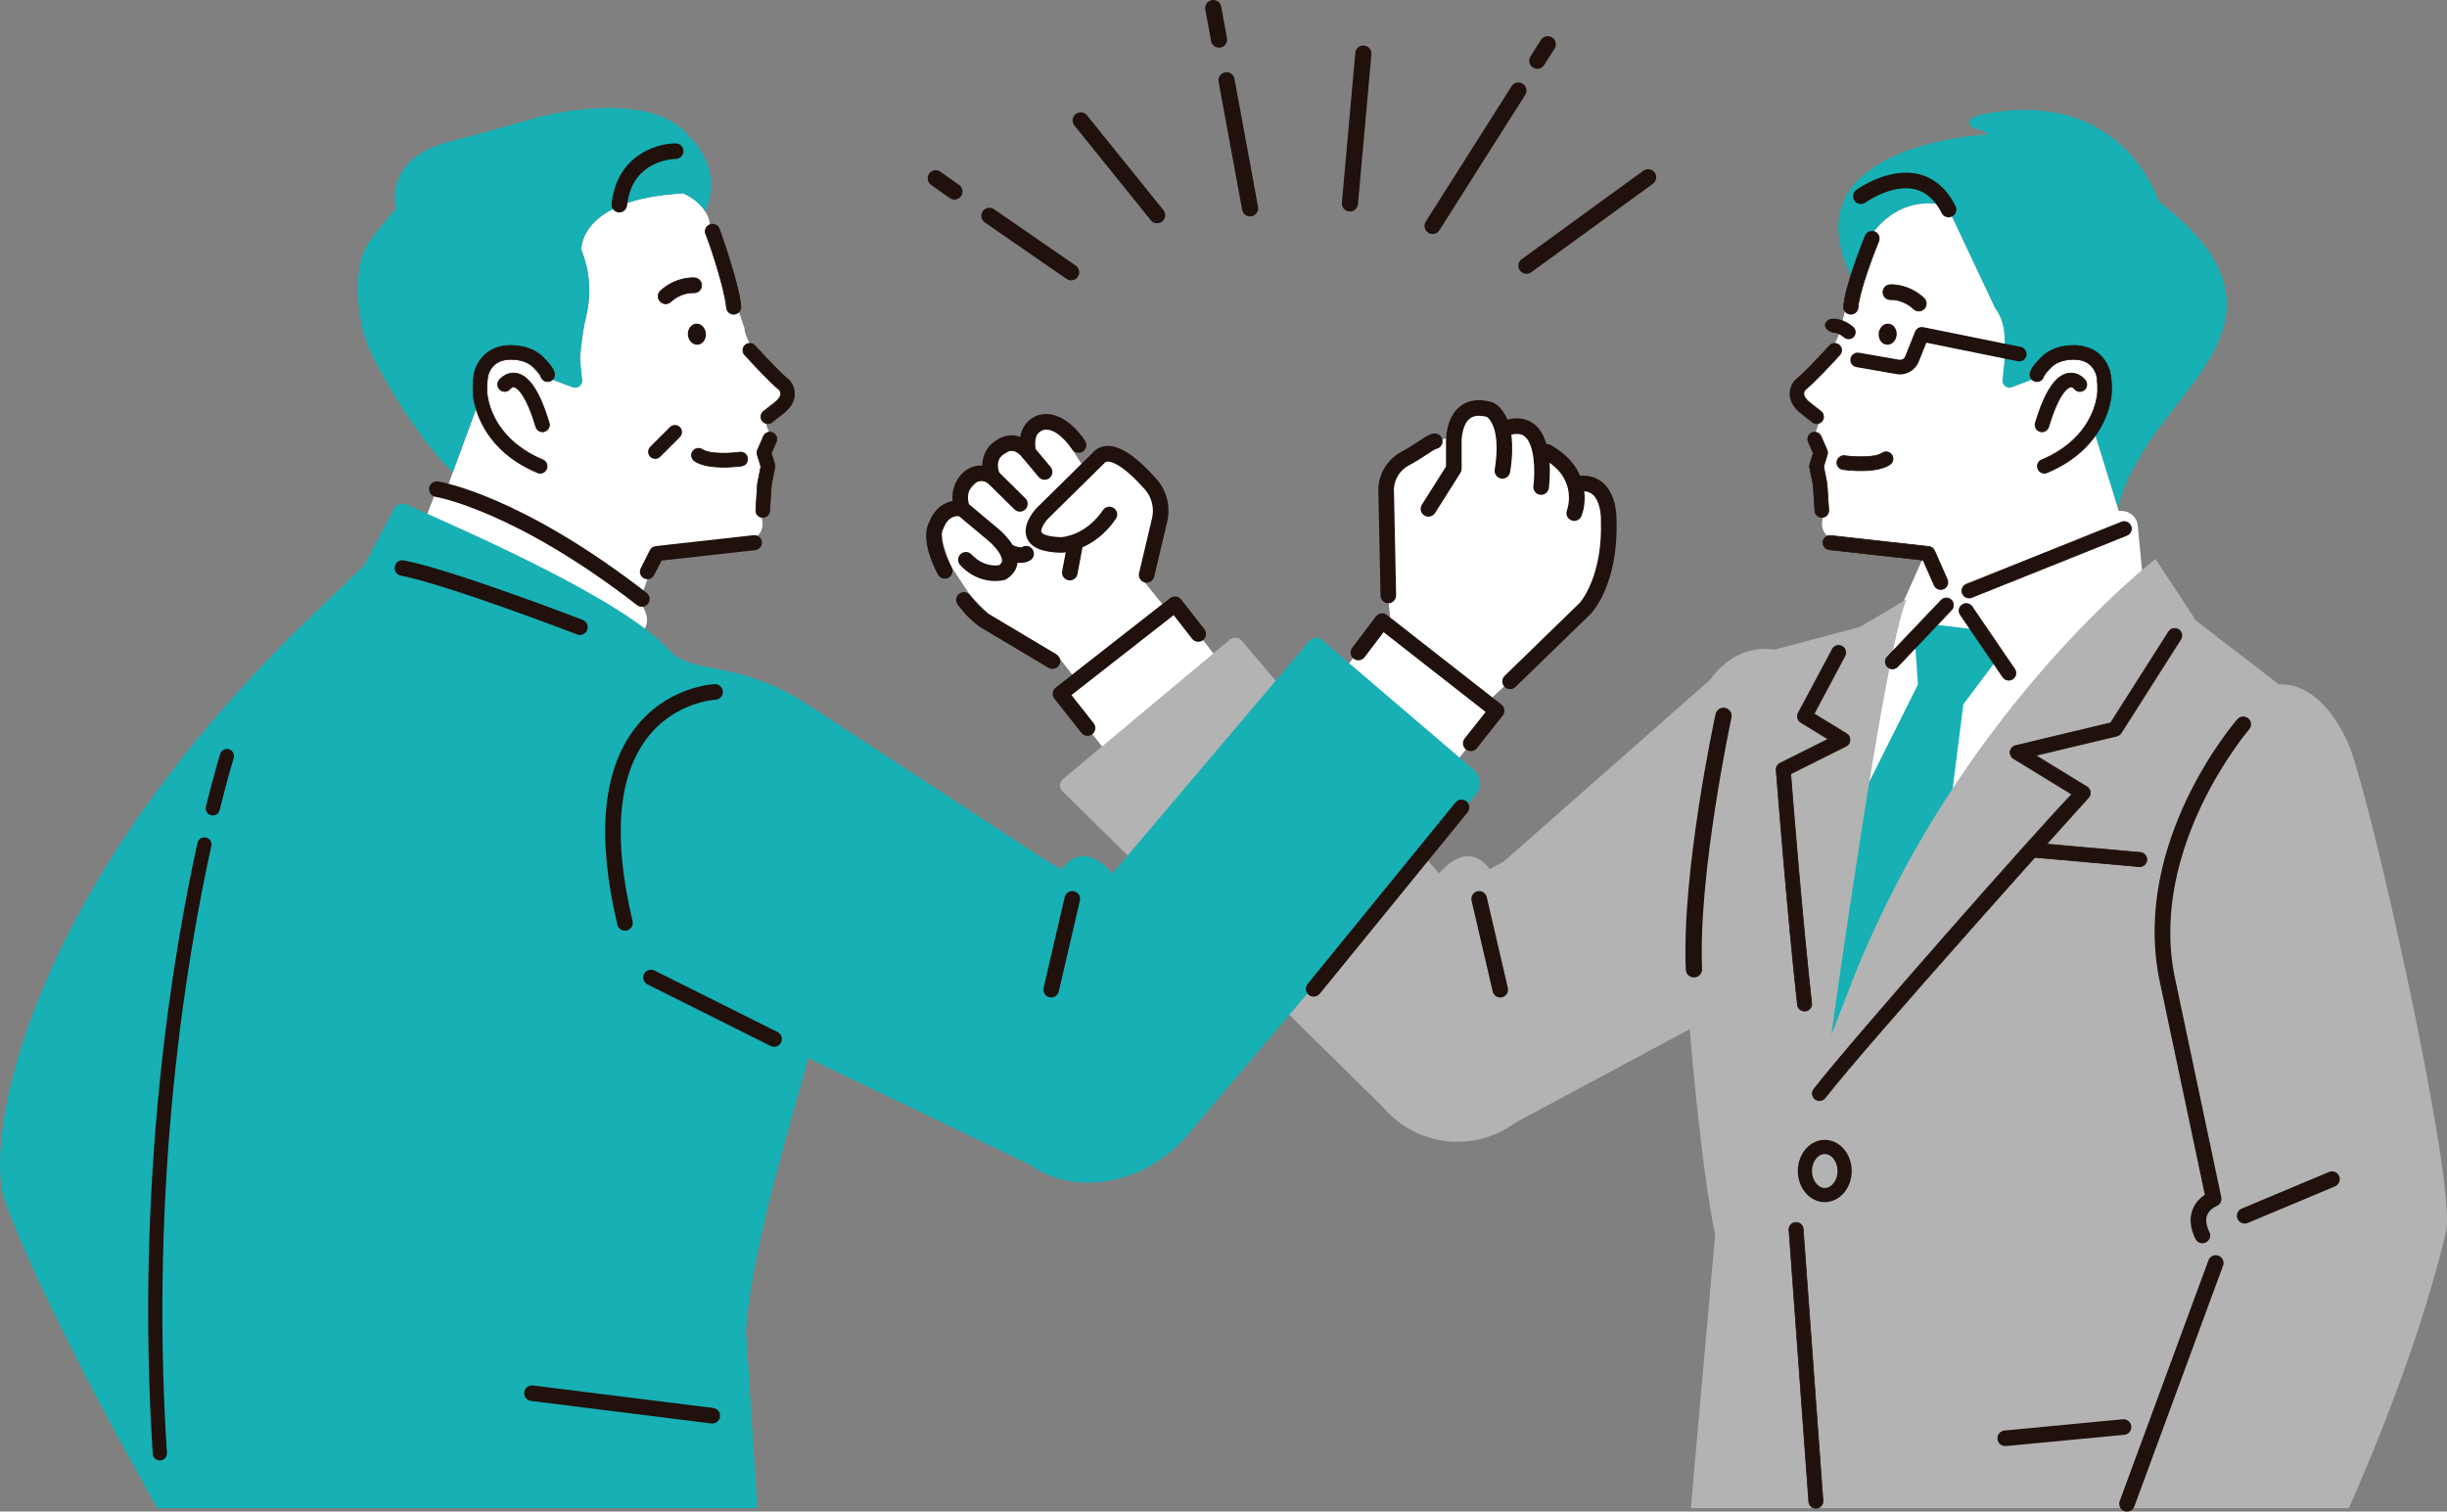 <?xml version="1.0" encoding="UTF-8"?>
<svg id="_レイヤー_2" data-name="レイヤー 2" xmlns="http://www.w3.org/2000/svg" viewBox="0 0 1076.04 664.8">
  <rect x="0" y="0" width="1076.04" height="664.8" fill="#808080" stroke="none"/>
  <defs>
    <style>
      .cls-1 {
        fill: #20110d;
      }

      .cls-2 {
        fill: #17b0b4;
      }

      .cls-3 {
        fill: #fff;
      }

      .cls-4 {
        fill: #b3b3b3;
      }
    </style>
  </defs>
  <g id="line">
    <path class="cls-3" d="M471.51,296.7l-6.95-8.88-29.9-17.84-8.06-8.21-8.11-12.29s-7.8-16.16-2.9-22.06,25.01-27.06,25.01-27.06l18.17-11.27s4.78-3.99,12.64,8.47,6.33,8.78,6.33,8.78l8.65-6.79,19.11,12.64,4.54,19.76-5.53,21.31-1.07,2.93,7.68,9.54-39.6,30.97Z"/>
    <polygon class="cls-3" points="611.66 276.21 610.19 259.42 610.19 209.19 620.22 198.89 630.94 193.98 638.33 192.29 644.84 180.24 654.78 180.24 660.62 187.2 669.85 188.39 676.74 195.29 683.45 200.82 693.29 212.19 703.64 215.7 708.22 236.73 703.98 256.15 693.12 272.36 663.43 300.04 653.76 309 611.66 276.21"/>
    <g>
      <g>
        <path class="cls-2" d="M949.37,88.65s-13.01-41.19-60.08-40.26c0,0-13.21,0-21.42,3.12-2,.76-2.72,3.06-.93,4.24,2.72,1.78,3.84.57,7.28,3.38,0,0-90.87,3.93-59.08,64.5l3.93-13.76c14.19-28.76,41.18-19.22,37.81-17.7l20.31,43.13c5.09,7,4.38,13.92,4.31,22.57l-.96,9.74c.15,2.09,2.27,3.45,4.23,2.7l14-5.33,15.79,16.07,2.79-2.61,13.9,44.88c4.12-13.73,6.58-16.77,9.56-22.06,19.85-35.23,70.5-64.92,8.56-112.61Z"/>
        <path class="cls-3" d="M300.21,85.07c-3.37-1.52,11.15,3.1,11.96,13.92l15,44.84c.6-.6-2.01,6.48,15.58,22.18,1.57,1.4,3.13,4.26,3.4,6.35.33,2.57.09,4.46-2.29,6.28-.64.49-1.46.68-2.25.85-2.15.48-6.98,2.39-3.79,9.68,0,0,1.38,2.94-.31,6.97-.65,1.53-.68,3.24-.28,4.86.51,2.03.81,4.96-.5,7.73-.71,1.5-1.58,4.01-1.79,5.66l-.32,2.54c-.47,3.71-.4,7.49.43,11.13.99,4.3.05,10.99-15.12,11.51l-27.97.73c-1.13.06-2.87.77-4.69,1.81l1.45,1.35-8.05,22.66-88.83-38.61,19.47-52.95,7.89,3.87c1.55,1.45,3.98,1.4,5.47-.12l13.11-13.35,14,5.33c1.96.75,4.08-.61,4.23-2.7l-.96-9.74s.68-10.29,2.58-18.04c2.17-8.82,2.06-18.07-.8-26.69-.36-1.08-.76-2.18-1.2-3.29,0,0-1.24-22.3,44.59-24.77Z"/>
        <path class="cls-2" d="M211.29,174.57l7.89,3.87c1.55,1.45,3.98,1.4,5.47-.12l13.11-13.35,14,5.33c1.96.75,4.08-.61,4.23-2.7l-.96-9.74s.68-10.29,2.58-18.04c2.17-8.82,2.06-18.07-.8-26.69-.36-1.08-.76-2.18-1.2-3.29,0,0-1.24-22.3,44.59-24.77-2.67-1.21,5.89,1.45,9.96,7.98,8.38-19.59-6.86-32.76-6.86-32.76-17.34-22.3-66.89-8.67-66.89-8.67-26.01,7.43-38.09,10.53-38.09,10.53-30.66,7.43-24.15,29.73-24.15,29.73-1.04.78-8.66,9.93-11.89,14.62-7.33,10.65-5.43,31.58-1.12,43.91,2.82,8.08,19.56,39.17,37.92,57.37l12.21-33.21Z"/>
        <g>
          <path class="cls-3" d="M240.81,164.77s-.09-1.37-3.94-5.28c-2.16-2.19-5.01-3.53-8.03-4.09-5.01-.94-13.53-.85-16.84,7.79-1.01,2.64-1.15,8.58-.71,11.38,1.21,7.81,6.61,22.26,26.25,30.49l3.27-40.3Z"/>
          <g>
            <path class="cls-1" d="M237.18,208.1c-.28-.03-.55-.1-.82-.22-22.21-9.31-27.04-26.07-28.09-32.85-.49-3.17-.39-9.63.88-12.94,3.03-7.89,10.6-11.52,20.26-9.7,3.82.72,7.16,2.43,9.64,4.95,3.12,3.17,4.7,5.53,4.81,7.22.11,1.68-1.16,3.14-2.85,3.25-1.51.1-2.84-.91-3.18-2.34-.13-.27-.77-1.43-3.14-3.84-1.6-1.63-3.82-2.75-6.42-3.23-3.89-.73-10.81-.94-13.42,5.88-.74,1.94-.94,7.26-.54,9.82.89,5.76,5.05,20.03,24.41,28.14,1.56.65,2.29,2.44,1.64,4-.54,1.29-1.86,2.01-3.18,1.85ZM237.77,164.98s0,0,0,0t0,0ZM237.76,164.98s0,0,0,0c0,0,0,0,0,0ZM237.76,164.97s0,0,0,0c0,0,0,0,0,0Z"/>
            <path class="cls-1" d="M237.16,208.26c-.3-.04-.59-.11-.87-.23-22.28-9.34-27.14-26.17-28.19-32.97-.49-3.19-.39-9.69.89-13.03,3.06-7.98,10.7-11.64,20.45-9.8,3.86.72,7.22,2.45,9.73,5,3.15,3.2,4.74,5.6,4.86,7.32.12,1.77-1.23,3.31-3,3.43-1.57.11-2.98-.93-3.34-2.43-.1-.21-.71-1.36-3.11-3.8-1.58-1.6-3.77-2.71-6.33-3.19-3.84-.72-10.66-.93-13.24,5.78-.74,1.92-.93,7.19-.54,9.73.89,5.73,5.03,19.93,24.31,28.02.79.33,1.41.95,1.74,1.75s.32,1.67-.01,2.47h0c-.5,1.2-1.69,1.98-2.97,1.98-.12,0-.25,0-.38-.02ZM240.21,206.18c.3-.71.3-1.5.01-2.21-.29-.72-.85-1.27-1.56-1.57-19.43-8.15-23.61-22.48-24.51-28.27-.4-2.58-.2-7.94.55-9.9,2.66-6.93,9.67-6.73,13.61-5.99,2.63.49,4.88,1.63,6.5,3.28,1.61,1.64,2.43,2.71,2.84,3.33.09-.08.27,0,.27.12h0c0,.08-.04.13-.09.16.08.14.13.24.17.31,0,0,0,0,0,.01.01.02.02.05.02.08h0c.37,1.33,1.62,2.21,2.98,2.11,1.59-.11,2.8-1.49,2.69-3.08-.11-1.64-1.67-3.97-4.76-7.11-2.46-2.5-5.76-4.19-9.56-4.91-9.57-1.81-17.08,1.78-20.08,9.6-1.26,3.29-1.36,9.71-.87,12.86,1.05,6.75,5.86,23.44,27.99,32.72.25.1.51.17.78.2,1.28.15,2.51-.57,3.01-1.75h0Z"/>
          </g>
        </g>
        <g>
          <path class="cls-1" d="M346.99,167.15c-.09-.1-.2-.19-.3-.27-2.49-1.93-7.86-7.36-14.73-14.89-1.13-1.23-3.05-1.32-4.28-.2-1.23,1.13-1.32,3.04-.2,4.28,4.04,4.44,11.39,12.32,15.24,15.4.23.3.68,1.03.59,1.95-.13,1.25-1.23,2.66-3.18,4.08l-4.36,3.42c-1.31,1.03-1.54,2.94-.51,4.25.5.64,1.22,1.04,2.02,1.13.8.1,1.6-.13,2.23-.63l4.21-3.31c3.47-2.53,5.37-5.39,5.63-8.49.32-3.87-2.09-6.45-2.36-6.73Z"/>
          <path class="cls-1" d="M337.26,186.47c-.85-.1-1.6-.53-2.13-1.2-.53-.67-.76-1.5-.66-2.35.1-.85.53-1.6,1.19-2.13l4.36-3.43c1.91-1.39,2.99-2.76,3.11-3.96.09-.87-.36-1.57-.53-1.8-3.85-3.08-11.21-10.98-15.26-15.42-1.19-1.3-1.09-3.32.21-4.51,1.3-1.19,3.32-1.09,4.51.21,6.86,7.52,12.22,12.94,14.7,14.87.12.09.22.19.32.28h0c.28.29,2.74,2.92,2.41,6.86-.26,3.16-2.18,6.05-5.69,8.61l-4.21,3.31c-.57.45-1.26.68-1.97.68-.13,0-.26,0-.38-.02ZM346.58,167.01c-2.5-1.94-7.88-7.37-14.75-14.91-1.06-1.17-2.88-1.25-4.05-.19-1.17,1.06-1.25,2.88-.19,4.05,4.04,4.43,11.39,12.32,15.25,15.41.22.29.72,1.08.62,2.06-.13,1.3-1.26,2.75-3.24,4.19l-4.35,3.42c-1.24.98-1.46,2.78-.48,4.02.47.6,1.15.98,1.91,1.07.76.09,1.51-.12,2.11-.59l4.21-3.31c3.43-2.5,5.3-5.32,5.56-8.37.32-3.79-2.04-6.32-2.31-6.6h0c-.09-.09-.19-.18-.29-.25Z"/>
        </g>
        <g>
          <path class="cls-1" d="M335.04,227.56c-1.6-.19-2.79-1.6-2.69-3.23l.74-11.49c0-.13.03-.27.05-.4l1.44-7.26-1.59-5.16c-.22-.7-.17-1.45.12-2.12l2.61-6c.67-1.55,2.48-2.25,4.02-1.58,1.55.67,2.26,2.47,1.58,4.02l-2.16,4.96,1.49,4.82c.15.48.18,1,.08,1.5l-1.55,7.82-.73,11.29c-.11,1.68-1.56,2.96-3.25,2.85-.06,0-.11,0-.17-.02Z"/>
          <path class="cls-1" d="M335.19,227.74c-.06,0-.11,0-.17-.02-1.7-.2-2.94-1.7-2.83-3.4l.74-11.49c0-.13.03-.28.06-.42l1.43-7.22-1.58-5.12c-.23-.74-.18-1.53.12-2.24l2.61-6c.71-1.63,2.61-2.38,4.24-1.67.79.34,1.4.97,1.71,1.77.32.8.3,1.68-.04,2.47l-2.13,4.91,1.47,4.76c.16.51.18,1.06.08,1.58l-1.55,7.8-.73,11.29c-.06.86-.44,1.64-1.09,2.21-.59.52-1.34.8-2.13.8-.07,0-.14,0-.22,0ZM335.87,191.96l-2.61,6c-.28.63-.32,1.35-.11,2.01l1.59,5.16s0,.05,0,.08l-1.44,7.26c-.02.12-.04.25-.05.38l-.74,11.49c-.1,1.53,1.02,2.88,2.54,3.06h0c.05,0,.11.01.16.01.77.05,1.52-.2,2.1-.71.58-.51.93-1.21.98-1.99l.73-11.31,1.55-7.82c.09-.47.07-.96-.07-1.42l-1.49-4.82s0-.08,0-.11l2.16-4.96c.31-.71.32-1.49.04-2.21s-.83-1.28-1.54-1.59c-.37-.16-.76-.24-1.15-.24-1.12,0-2.18.65-2.66,1.74Z"/>
        </g>
        <g>
          <path class="cls-1" d="M312.66,205.13c-2.73-.37-5.34-1.08-7.24-2.38-1.4-.95-1.76-2.85-.81-4.25.95-1.4,2.85-1.76,4.25-.81,3.22,2.19,12.45,1.74,16.42,1.18,1.67-.23,3.22.93,3.45,2.6.24,1.67-.93,3.22-2.6,3.45-1.02.14-7.53,1-13.47.2Z"/>
          <path class="cls-1" d="M328.9,201.46c.12.85-.1,1.7-.61,2.39-.52.69-1.27,1.13-2.12,1.25-1.22.17-7.6.99-13.52.2h0c-3.13-.42-5.59-1.23-7.31-2.41-.71-.48-1.19-1.22-1.35-2.06-.16-.85.02-1.7.5-2.41.48-.71,1.22-1.19,2.06-1.35.85-.16,1.7.02,2.41.5.1.07.2.13.31.19,3.43,1.94,12.17,1.5,15.99.96.73-.1,1.44.05,2.03.39.84.48,1.46,1.32,1.61,2.35ZM308.77,197.83c-.63-.43-1.41-.59-2.17-.45-.76.14-1.42.58-1.85,1.21-.44.64-.59,1.41-.45,2.17.14.76.58,1.42,1.22,1.85,1.69,1.15,4.1,1.94,7.17,2.35h0c5.87.79,12.21-.02,13.43-.2.76-.11,1.44-.51,1.91-1.12.46-.62.66-1.38.55-2.14-.22-1.58-1.69-2.68-3.27-2.46-3.86.55-12.7.98-16.21-1.01-.11-.06-.22-.13-.32-.2Z"/>
        </g>
        <g>
          <path class="cls-1" d="M238.21,189.89c-1.17-.14-2.21-.95-2.57-2.16-4.76-15.81-8.81-17.38-9.57-17.53-.93-.18-1.7.74-1.73.78-1.02,1.35-2.92,1.6-4.26.58-1.35-1.02-1.6-2.95-.59-4.3,1.09-1.45,3.94-3.73,7.62-3.08,5.57.99,10.28,8.12,14.39,21.79.49,1.62-.43,3.32-2.05,3.81-.42.12-.84.16-1.24.11Z"/>
          <path class="cls-1" d="M238.19,190.05h0c-1.27-.15-2.34-1.04-2.71-2.27-2.01-6.67-4.11-11.58-6.26-14.59-1.69-2.37-2.87-2.76-3.19-2.82-.86-.16-1.56.71-1.57.71-.52.69-1.27,1.13-2.12,1.24-.84.11-1.69-.11-2.38-.63-.69-.52-1.13-1.28-1.24-2.14-.12-.86.11-1.71.63-2.4,1.12-1.48,4.01-3.82,7.78-3.14,5.64,1.01,10.38,8.17,14.51,21.91.25.82.16,1.7-.25,2.45s-1.09,1.31-1.91,1.56c-.3.09-.61.14-.93.14-.13,0-.25,0-.38-.02ZM219.62,167.36c-.47.62-.67,1.38-.56,2.16.1.77.5,1.45,1.12,1.92.62.47,1.38.67,2.14.56.76-.1,1.44-.5,1.9-1.12.04-.04.86-1.03,1.89-.84.78.16,4.92,1.74,9.7,17.64.33,1.1,1.29,1.9,2.43,2.04h0c.4.05.79.01,1.17-.1.74-.22,1.35-.72,1.72-1.4.37-.68.45-1.46.22-2.2-4.09-13.6-8.75-20.7-14.26-21.68-.44-.08-.86-.11-1.27-.11-2.99,0-5.25,1.88-6.19,3.13Z"/>
        </g>
        <path class="cls-1" d="M303.02,149.23c1.11,2.24,3.54,3.06,5.44,1.82,1.89-1.24,2.53-4.06,1.42-6.31-1.11-2.24-3.54-3.06-5.44-1.82-1.89,1.24-2.53,4.06-1.42,6.31Z"/>
        <g>
          <path class="cls-1" d="M321.8,138.09c.34.09.69.13,1.06.1,1.75-.13,3.07-1.65,2.95-3.41-.68-9.46-9.19-33.34-9.55-34.22-.67-1.63-2.53-2.4-4.16-1.73-1.63.67-2.4,2.53-1.73,4.16,2.36,5.73,8.58,25.25,9.09,32.25.1,1.39,1.08,2.5,2.35,2.85Z"/>
          <path class="cls-1" d="M321.76,138.25h0c-1.37-.37-2.37-1.57-2.47-2.99-.5-6.99-6.72-26.49-9.08-32.2-.7-1.71.12-3.67,1.82-4.37,1.71-.7,3.67.12,4.37,1.83.91,2.22,8.9,25.06,9.56,34.27.13,1.84-1.26,3.45-3.1,3.58-.02,0-.05,0-.07,0-.35.02-.7-.02-1.05-.11ZM321.8,138.09h0s0,0,0,0ZM312.16,98.99c-1.54.63-2.28,2.4-1.64,3.94,2.36,5.73,8.6,25.27,9.1,32.31.09,1.28.99,2.36,2.22,2.7h0c.33.09.66.13,1.01.1,1.66-.12,2.91-1.57,2.8-3.23-.66-9.16-8.63-31.95-9.54-34.17-.5-1.22-1.71-1.93-2.95-1.87-.33.02-.67.09-.99.22Z"/>
        </g>
        <g>
          <path class="cls-1" d="M292.76,133.6c-.91.01-1.81-.34-2.48-1.06-1.23-1.34-1.14-3.42.2-4.64,6.87-6.31,14.71-5.73,15.03-5.7,1.81.15,3.15,1.74,3,3.55-.15,1.8-1.72,3.15-3.53,3-.27-.02-5.41-.28-10.06,3.99-.62.57-1.39.85-2.17.86Z"/>
          <path class="cls-1" d="M305.54,122.03c.92.08,1.75.51,2.35,1.21.59.7.88,1.6.8,2.52-.16,1.89-1.81,3.3-3.7,3.15-.22-.01-5.33-.28-9.94,3.95-.59.54-1.35.86-2.15.9-.04,0-.08,0-.13,0h0c-.99.02-1.93-.39-2.6-1.12-1.29-1.4-1.19-3.59.21-4.88,5.1-4.68,10.71-5.6,13.46-5.75.99-.05,1.61,0,1.7,0ZM292.88,133.43c.72-.04,1.41-.33,1.95-.82,4.72-4.33,9.96-4.05,10.19-4.04,1.7.14,3.21-1.14,3.35-2.85.07-.83-.19-1.64-.73-2.28-.54-.64-1.29-1.03-2.12-1.1-.33-.03-8.07-.61-14.91,5.66-1.27,1.16-1.35,3.14-.19,4.41.6.66,1.46,1.02,2.35,1.01h0s.08,0,.12,0Z"/>
        </g>
        <path class="cls-1" d="M335.05,238.29c-.1-.88-.54-1.68-1.23-2.23-.69-.54-1.55-.79-2.42-.68l-43.06,4.8c-1.16.13-2.18.88-2.66,1.95l-4.02,7.98c-.36.81-.38,1.7-.06,2.53.32.82.94,1.47,1.75,1.83.42.19.87.28,1.33.28,1.31,0,2.5-.77,3.02-1.97l3.25-6.24,41.18-4.59c.88-.1,1.66-.53,2.21-1.22.55-.69.8-1.55.7-2.43Z"/>
        <path class="cls-3" d="M185.4,232.52l6.7-17.39s113.68,43.35,88.91,64.41l-95.61-47.02Z"/>
        <polygon class="cls-3" points="542.69 299.05 516.68 265.73 466.31 305.12 496.04 342.75 542.69 299.05"/>
        <path class="cls-1" d="M478.23,323.63c-1.01,0-2.02-.45-2.69-1.3l-11.91-15.08c-.57-.72-.82-1.63-.71-2.53.11-.91.57-1.73,1.29-2.29l50.36-39.39c.72-.56,1.63-.81,2.53-.7.9.11,1.73.58,2.29,1.29l10.23,13.1c1.17,1.49.9,3.65-.59,4.81-1.49,1.16-3.65.9-4.81-.59l-8.12-10.4-44.94,35.15,9.78,12.38c1.17,1.49.92,3.64-.56,4.82-.63.5-1.38.74-2.12.74Z"/>
        <path class="cls-3" d="M933.16,224.75l-1.48-.04-14.33-46.27-2.79,2.61-15.79-16.07-14,5.33c-1.96.75-4.08-.61-4.23-2.7l.96-9.74c.07-8.65.78-15.57-4.31-22.57l-20.31-43.13c3.37-1.52-23.62-11.06-37.81,17.7l-9.7,33.96c-.6-.6,2.01,6.48-15.58,22.18-1.57,1.4-3.13,4.26-3.4,6.35-.33,2.57-.09,4.46,2.29,6.28.64.49,1.46.68,2.25.85,2.15.48,6.98,2.39,3.79,9.68,0,0-1.34,2.85.24,6.79.63,1.58.8,3.3.38,4.94-.54,2.08-.88,5.16.57,8.03.78,1.55,1.54,4.26,1.76,5.98l.27,2.11c.49,3.81.21,7.65-.53,11.41-.84,4.3.47,10.63,15.2,11.13l27.97.73c.76.04,1.78.37,2.92.9l-12.81,28.64c-4.99,14.97-31.18,159.64-31.18,159.64l-1.25,11.22,9.98-2.49c1.25-8.73,129.71-187.08,129.71-187.08l-1.9-19.93c-.34-3.58-3.29-6.35-6.89-6.45Z"/>
        <g>
          <path class="cls-3" d="M895.71,164.77s.09-1.37,3.94-5.28c2.16-2.19,5.01-3.53,8.03-4.09,5.01-.94,13.53-.85,16.84,7.79,1.01,2.64,1.15,8.58.71,11.38-1.21,7.81-6.61,22.26-26.25,30.49l-3.27-40.3Z"/>
          <g>
            <path class="cls-1" d="M896.17,206.25c-.65-1.56.08-3.35,1.64-4,19.36-8.12,23.52-22.38,24.41-28.14.4-2.56.2-7.88-.54-9.82-2.62-6.82-9.54-6.62-13.42-5.88-2.59.49-4.81,1.61-6.42,3.23-2.38,2.41-3.01,3.57-3.14,3.84-.34,1.43-1.67,2.44-3.18,2.34-1.68-.11-2.96-1.57-2.85-3.25.11-1.69,1.69-4.05,4.81-7.22,2.48-2.52,5.82-4.23,9.64-4.95,9.66-1.82,17.23,1.81,20.26,9.7,1.27,3.32,1.37,9.77.88,12.94-1.05,6.77-5.88,23.54-28.09,32.85-.27.11-.55.18-.82.22-1.32.16-2.64-.57-3.18-1.85ZM898.76,164.98s0,0,0,0t0,0ZM898.76,164.98s0,0,0,0c0,0,0,0,0,0ZM898.76,164.97s0,0,0,0c0,0,0,0,0,0Z"/>
            <path class="cls-1" d="M898.99,208.29c-1.28,0-2.47-.77-2.97-1.98h0c-.33-.79-.34-1.67-.01-2.47s.94-1.42,1.74-1.75c19.28-8.08,23.42-22.29,24.31-28.02.39-2.54.2-7.82-.54-9.73-2.58-6.71-9.4-6.5-13.24-5.78-2.56.48-4.75,1.58-6.33,3.19-2.4,2.43-3.01,3.59-3.11,3.8-.36,1.5-1.76,2.54-3.34,2.43-1.77-.12-3.12-1.66-3-3.43.12-1.73,1.71-4.12,4.86-7.32,2.51-2.54,5.87-4.27,9.73-5,9.75-1.83,17.39,1.83,20.45,9.8,1.28,3.34,1.38,9.84.89,13.03-1.05,6.8-5.91,23.63-28.19,32.97-.28.12-.57.19-.87.23-.13.02-.25.02-.38.02ZM896.32,206.18c.5,1.19,1.73,1.9,3.01,1.75.26-.03.53-.1.78-.2,22.13-9.28,26.95-25.97,27.99-32.72.49-3.15.39-9.57-.87-12.86-3-7.82-10.51-11.4-20.08-9.6-3.79.71-7.1,2.41-9.56,4.91-3.1,3.14-4.66,5.47-4.76,7.11-.11,1.59,1.1,2.97,2.69,3.08,1.36.1,2.61-.79,2.98-2.11h0s0-.06.02-.09c0,0,0-.01,0-.01.03-.07.08-.17.17-.31-.06-.03-.09-.08-.09-.15h0c0-.14.18-.22.27-.14.41-.62,1.23-1.69,2.84-3.33,1.63-1.65,3.88-2.79,6.5-3.28,3.94-.74,10.95-.95,13.61,5.99.75,1.96.95,7.33.55,9.9-.89,5.79-5.08,20.12-24.51,28.27-.71.3-1.27.86-1.56,1.57-.29.72-.29,1.5.01,2.21h0Z"/>
          </g>
        </g>
        <g>
          <path class="cls-1" d="M789.54,167.15c.09-.1.2-.19.3-.27,2.49-1.93,7.86-7.36,14.73-14.89,1.13-1.23,3.05-1.32,4.28-.2,1.23,1.13,1.32,3.04.2,4.28-4.04,4.44-11.39,12.32-15.24,15.4-.23.3-.68,1.03-.59,1.95.13,1.25,1.23,2.66,3.18,4.08l4.36,3.42c1.31,1.03,1.54,2.94.51,4.25-.5.64-1.22,1.04-2.02,1.13-.8.1-1.6-.13-2.23-.63l-4.21-3.31c-3.47-2.53-5.37-5.39-5.63-8.49-.32-3.87,2.09-6.45,2.36-6.73Z"/>
          <path class="cls-1" d="M798.88,186.49c-.71,0-1.4-.24-1.97-.68l-4.21-3.31c-3.51-2.55-5.42-5.45-5.69-8.61-.33-3.93,2.13-6.57,2.41-6.86h0c.1-.1.2-.19.32-.28,2.49-1.93,7.85-7.35,14.7-14.87,1.19-1.3,3.21-1.39,4.51-.21,1.3,1.18,1.39,3.21.21,4.51-4.04,4.44-11.41,12.34-15.26,15.42-.17.23-.61.93-.53,1.8.12,1.2,1.2,2.57,3.11,3.96l4.36,3.43c.67.53,1.09,1.28,1.19,2.13.1.85-.13,1.68-.66,2.35-.53.67-1.28,1.09-2.13,1.2-.13.02-.26.02-.38.02ZM789.66,167.27h0c-.27.28-2.63,2.81-2.31,6.6.25,3.06,2.13,5.87,5.56,8.37l4.21,3.31c.6.47,1.35.68,2.11.59.76-.09,1.44-.47,1.91-1.07.98-1.24.76-3.04-.48-4.02l-4.35-3.42c-1.99-1.44-3.11-2.89-3.24-4.19-.1-.99.4-1.77.62-2.06,3.86-3.09,11.21-10.98,15.25-15.41,1.06-1.17.98-2.98-.19-4.05-1.17-1.07-2.98-.98-4.05.19-6.87,7.54-12.24,12.97-14.75,14.91-.1.08-.2.16-.29.25Z"/>
        </g>
        <g>
          <path class="cls-1" d="M801.48,227.56c1.6-.19,2.79-1.6,2.69-3.23l-.74-11.49c0-.13-.03-.27-.05-.4l-1.44-7.26,1.59-5.16c.22-.7.17-1.45-.12-2.12l-2.61-6c-.67-1.55-2.48-2.25-4.02-1.58-1.55.67-2.26,2.47-1.58,4.02l2.16,4.96-1.49,4.82c-.15.48-.18,1-.08,1.5l1.55,7.82.73,11.29c.11,1.68,1.56,2.96,3.25,2.85.06,0,.11,0,.17-.02Z"/>
          <path class="cls-1" d="M801.12,227.75c-.79,0-1.54-.28-2.13-.8-.65-.57-1.03-1.35-1.09-2.21l-.73-11.29-1.55-7.8c-.1-.52-.08-1.07.08-1.58l1.47-4.76-2.13-4.91c-.34-.79-.36-1.66-.04-2.47.31-.8.92-1.43,1.71-1.77,1.63-.71,3.53.04,4.24,1.67l2.61,6c.31.71.35,1.5.12,2.24l-1.58,5.12,1.43,7.22c.03.14.05.28.06.42l.74,11.49c.11,1.71-1.13,3.2-2.83,3.4-.06,0-.11.01-.17.02-.07,0-.14,0-.22,0ZM798,190.23c-.38,0-.77.08-1.15.24-.71.31-1.25.87-1.54,1.59s-.27,1.51.04,2.21l2.16,4.96s.02.08,0,.11l-1.49,4.82c-.14.46-.17.95-.07,1.42l1.55,7.82.73,11.31c.05.77.4,1.48.98,1.99.58.51,1.33.77,2.1.71.05,0,.11,0,.16-.01h0c1.52-.18,2.64-1.53,2.54-3.06l-.74-11.49c0-.13-.02-.25-.05-.38l-1.44-7.26s0-.05,0-.08l1.59-5.16c.2-.66.17-1.37-.11-2.01l-2.61-6c-.47-1.09-1.54-1.74-2.66-1.74Z"/>
        </g>
        <g>
          <path class="cls-1" d="M823.86,206.69c2.73-.37,5.34-1.08,7.24-2.38,1.4-.95,1.76-2.85.81-4.25-.95-1.4-2.85-1.76-4.25-.81-3.22,2.19-12.45,1.74-16.42,1.18-1.67-.23-3.22.93-3.45,2.6-.24,1.67.93,3.22,2.6,3.45,1.02.14,7.53,1,13.47.2Z"/>
          <path class="cls-1" d="M809.23,200.66c.6-.34,1.3-.49,2.03-.39,3.82.54,12.56.98,15.99-.96.11-.06.21-.13.31-.19.71-.48,1.57-.66,2.41-.5.85.16,1.58.64,2.06,1.35.48.71.66,1.57.5,2.41-.16.85-.64,1.58-1.35,2.06-1.72,1.18-4.19,1.98-7.31,2.41h0c-5.91.8-12.3-.02-13.52-.2-.85-.12-1.61-.56-2.12-1.25-.52-.69-.74-1.54-.61-2.39.14-1.03.76-1.88,1.61-2.35ZM827.43,199.59c-3.51,1.99-12.35,1.55-16.21,1.01-1.58-.22-3.05.88-3.27,2.46-.11.77.09,1.53.55,2.14.46.62,1.14,1.02,1.91,1.12,1.21.17,7.55.99,13.43.2h0c3.07-.42,5.48-1.2,7.17-2.35.64-.43,1.07-1.09,1.22-1.85.14-.76-.02-1.53-.45-2.17-.43-.64-1.09-1.07-1.85-1.21-.76-.14-1.53.02-2.17.45-.1.07-.21.14-.32.2Z"/>
        </g>
        <g>
          <path class="cls-1" d="M898.32,189.89c1.17-.14,2.21-.95,2.57-2.16,4.76-15.81,8.81-17.38,9.57-17.53.93-.18,1.7.74,1.73.78,1.02,1.35,2.92,1.6,4.26.58,1.35-1.02,1.6-2.95.59-4.3-1.1-1.45-3.94-3.73-7.62-3.08-5.57.99-10.28,8.12-14.39,21.79-.49,1.62.43,3.32,2.05,3.81.42.12.84.16,1.24.11Z"/>
          <path class="cls-1" d="M897.95,190.08c-.31,0-.62-.05-.93-.14-.82-.25-1.5-.8-1.91-1.56s-.49-1.63-.25-2.45c4.13-13.73,8.88-20.9,14.51-21.91,3.77-.67,6.67,1.66,7.78,3.14.52.69.74,1.54.63,2.4-.12.86-.56,1.62-1.24,2.14-.69.52-1.54.74-2.38.63-.85-.11-1.6-.56-2.12-1.24,0,0-.71-.88-1.57-.71-.32.06-1.5.46-3.19,2.82-2.15,3.01-4.25,7.92-6.26,14.59-.37,1.23-1.43,2.12-2.71,2.27h0c-.13.02-.25.02-.38.02ZM910.72,164.23c-.41,0-.83.04-1.27.11-5.5.98-10.17,8.07-14.26,21.68-.22.74-.14,1.52.22,2.2.37.68.97,1.18,1.72,1.4.38.11.78.15,1.17.1h0c1.14-.14,2.1-.94,2.43-2.04,4.78-15.9,8.92-17.49,9.7-17.64,1.03-.2,1.85.79,1.89.84.47.62,1.14,1.02,1.9,1.12.76.1,1.52-.1,2.14-.56.62-.46,1.01-1.14,1.12-1.92.1-.77-.1-1.54-.56-2.16-.94-1.25-3.2-3.13-6.19-3.13Z"/>
        </g>
        <path class="cls-1" d="M833.51,149.23c-1.11,2.24-3.54,3.06-5.44,1.82-1.89-1.24-2.53-4.06-1.42-6.31,1.11-2.24,3.54-3.06,5.44-1.82,1.89,1.24,2.53,4.06,1.42,6.31Z"/>
        <g>
          <path class="cls-1" d="M814.72,138.09c-.34.09-.69.13-1.06.1-1.75-.13-3.07-1.65-2.95-3.41.68-9.46,9.19-30.22,9.55-31.1.67-1.63,2.53-2.4,4.16-1.73,1.63.67,2.4,2.53,1.73,4.16-2.36,5.73-8.58,22.13-9.09,29.14-.1,1.39-1.08,2.5-2.35,2.85Z"/>
          <path class="cls-1" d="M813.72,138.36s-.05,0-.07,0c-1.84-.13-3.23-1.74-3.1-3.58.66-9.21,8.65-28.93,9.56-31.15.7-1.71,2.67-2.53,4.37-1.83,1.71.7,2.53,2.66,1.82,4.37-2.35,5.72-8.57,22.09-9.08,29.09-.1,1.42-1.09,2.62-2.47,2.99h0c-.34.09-.69.13-1.05.11ZM814.72,138.09h0s0,0,0,0ZM823.37,101.88c-1.24-.07-2.45.65-2.95,1.87-.91,2.22-8.88,21.89-9.54,31.05-.12,1.66,1.13,3.11,2.8,3.23.34.03.68,0,1.01-.1h0c1.24-.33,2.13-1.42,2.22-2.7.51-7.04,6.74-23.45,9.1-29.19.63-1.54-.1-3.31-1.64-3.94-.32-.13-.66-.21-.99-.22Z"/>
        </g>
        <g>
          <path class="cls-1" d="M843.68,136.81c.91.03,1.82-.32,2.49-1.03,1.25-1.32,1.19-3.4-.14-4.65-6.79-6.4-14.63-5.93-14.96-5.91-1.81.13-3.18,1.7-3.05,3.51.13,1.8,1.68,3.17,3.49,3.05.27-.01,5.41-.2,10.01,4.13.61.57,1.38.87,2.16.89Z"/>
          <path class="cls-1" d="M832.77,125.08c2.75.18,8.34,1.18,13.38,5.93,1.38,1.31,1.45,3.49.14,4.88-.68.72-1.63,1.11-2.61,1.08h0s-.09,0-.13,0c-.8-.05-1.55-.38-2.14-.93-4.55-4.3-9.67-4.1-9.89-4.09-1.9.12-3.53-1.31-3.66-3.2-.06-.92.23-1.81.84-2.5.6-.7,1.44-1.11,2.36-1.18.09,0,.71-.05,1.7.02ZM843.69,136.64h0c.89.03,1.75-.33,2.36-.98,1.18-1.25,1.12-3.23-.13-4.41-6.75-6.37-14.5-5.88-14.83-5.86-.83.06-1.59.44-2.14,1.07-.55.63-.82,1.43-.76,2.27.12,1.71,1.61,3.01,3.31,2.9.22,0,5.47-.22,10.13,4.17.53.5,1.21.8,1.93.84.04,0,.08,0,.12,0Z"/>
        </g>
        <g>
          <path class="cls-1" d="M865.87,263c-1.24,0-2.42-.75-2.91-1.97-.64-1.61.14-3.43,1.74-4.08l68.23-27.34c1.61-.65,3.43.14,4.08,1.74.64,1.61-.14,3.43-1.74,4.08l-68.23,27.34c-.38.15-.78.23-1.17.23Z"/>
          <path class="cls-1" d="M865.87,263.16c-1.36,0-2.56-.81-3.07-2.07-.33-.82-.32-1.72.03-2.53.35-.81.99-1.44,1.81-1.77l68.23-27.34c.82-.33,1.72-.32,2.53.03.81.35,1.44.99,1.77,1.81.33.82.32,1.72-.03,2.53-.35.81-.99,1.44-1.81,1.77l-68.23,27.34c-.39.16-.81.24-1.23.24ZM934.1,229.55c-.37,0-.75.07-1.11.22l-68.23,27.34c-.74.29-1.31.86-1.63,1.59-.31.73-.32,1.54-.03,2.27.45,1.13,1.54,1.87,2.76,1.87.38,0,.75-.07,1.1-.22l68.23-27.34c.74-.29,1.32-.86,1.63-1.59.31-.73.32-1.54.03-2.27-.3-.74-.86-1.31-1.59-1.63-.38-.16-.77-.24-1.17-.24Z"/>
        </g>
        <g>
          <path class="cls-1" d="M853.4,259.26c-1.21,0-2.36-.7-2.87-1.87l-4.85-11-41.27-4.6c-1.72-.19-2.96-1.74-2.77-3.46.19-1.72,1.74-2.97,3.46-2.77l43.07,4.8c1.11.12,2.07.83,2.52,1.85l5.58,12.66c.7,1.58-.02,3.44-1.61,4.13-.41.18-.84.27-1.26.27Z"/>
          <path class="cls-1" d="M853.4,259.42c-1.31,0-2.5-.77-3.02-1.97l-4.81-10.92-41.18-4.59c-.88-.1-1.66-.53-2.21-1.22-.55-.69-.8-1.55-.7-2.43.1-.88.54-1.68,1.23-2.23.69-.54,1.55-.79,2.42-.68l43.06,4.8c1.16.13,2.18.88,2.66,1.95l5.58,12.66c.36.81.38,1.7.06,2.53-.32.82-.94,1.47-1.75,1.83-.42.19-.87.28-1.33.28ZM804.73,235.69c-.66,0-1.29.22-1.82.64-.63.5-1.02,1.21-1.11,2.01-.09.79.14,1.56.63,2.19.49.62,1.2,1.01,1.99,1.1l41.27,4.6c.06,0,.11.04.13.1l4.85,11c.47,1.08,1.54,1.78,2.72,1.78.41,0,.82-.08,1.2-.25.73-.32,1.29-.9,1.57-1.64.29-.74.27-1.55-.05-2.27l-5.58-12.66c-.43-.97-1.34-1.64-2.39-1.76l-43.06-4.8c-.12-.01-.24-.02-.35-.02Z"/>
        </g>
        <polygon class="cls-2" points="843.41 301.02 842.17 283.56 852.15 274.83 872.1 277.32 878.34 289.8 863.37 309.75 853.39 388.32 799.76 468.15 793.53 439.46 812.23 363.38 843.41 301.02"/>
        <path class="cls-4" d="M661.28,378.89l90.86-80.06c12.16-16.84,28.06-13.1,28.06-13.1l37.65-9.97,20.58-12.16c-9.39,20.14-33.14,191.52-33.14,191.52l7.58-19.41c46.77-122.23,135.01-189.89,135.01-189.89l17.77,27.13,36.48,28.06c14.22-.44,23.86,11.92,30.07,25.02,9.21,19.44,48.3,194.54,43.43,215.49-13.4,57.64-42.81,121.81-42.81,121.81h-289.3l10.69-120.3c-6.22-29.38-11.17-90.39-11.17-90.39l-76.8,41.2c-18.06,13.31-43.34,10.38-57.88-6.7l-141.2-139.2c-1.49-1.47-1.39-3.9.22-5.24l73.39-61.33c1.6-1.34,3.97-1.13,5.32.46l86.71,102.36s12.08-15.79,22.3-1.86l6.18-3.43Z"/>
        <g>
          <path class="cls-1" d="M793.51,444.67c-1.58,0-2.93-1.19-3.11-2.79-4.32-38.6-9.32-102.76-9.35-103.24-.08-1.26.6-2.44,1.73-3.01l21.13-10.57-12.01-7.34c-1.42-.87-1.91-2.69-1.13-4.15l14.97-28.06c.81-1.53,2.71-2.11,4.24-1.29,1.53.82,2.11,2.71,1.29,4.24l-13.57,25.45,14.31,8.75c.97.59,1.55,1.67,1.5,2.81-.05,1.14-.71,2.16-1.73,2.67l-24.33,12.16c.65,9.66,5.39,66.96,9.19,100.87.19,1.72-1.05,3.27-2.77,3.47-.12.01-.24.02-.35.02Z"/>
          <path class="cls-1" d="M793.51,444.84c-1.68,0-3.09-1.26-3.27-2.93-4.24-37.82-9.22-101.22-9.35-103.23-.09-1.35.63-2.6,1.82-3.19l20.87-10.43-11.76-7.18c-1.49-.91-2.01-2.83-1.19-4.37l14.97-28.06c.41-.78,1.11-1.35,1.95-1.61.84-.25,1.74-.17,2.51.25,1.61.86,2.22,2.86,1.36,4.47l-13.5,25.32,14.18,8.67c1.02.63,1.63,1.76,1.58,2.96-.05,1.2-.75,2.28-1.82,2.81l-24.23,12.12c.57,8.44,5.35,66.56,9.18,100.76.1.88-.15,1.74-.7,2.43-.55.69-1.34,1.12-2.21,1.22-.12.01-.25.02-.37.02ZM808.5,284.02c-.29,0-.58.04-.87.13-.76.23-1.38.74-1.76,1.44l-14.97,28.06c-.74,1.39-.27,3.11,1.07,3.93l12.01,7.34c.05.03.08.09.08.15,0,.06-.04.11-.09.14l-21.13,10.57c-1.07.53-1.71,1.65-1.64,2.85.13,2.03,5.12,65.42,9.35,103.24.18,1.62,1.65,2.81,3.28,2.62.79-.09,1.5-.48,1.99-1.1.49-.62.72-1.4.63-2.19-3.85-34.36-8.64-92.7-9.19-100.88,0-.07.03-.13.09-.16l24.33-12.16c.97-.48,1.59-1.45,1.64-2.53.05-1.08-.5-2.1-1.42-2.66l-14.31-8.75c-.07-.05-.1-.14-.06-.22l13.57-25.45c.77-1.45.22-3.25-1.22-4.02-.44-.23-.91-.35-1.4-.35Z"/>
        </g>
        <g>
          <path class="cls-1" d="M800.1,484.06c-.67,0-1.35-.22-1.92-.66-1.37-1.06-1.61-3.03-.55-4.4,17.37-22.33,101.2-117.17,113.44-129.66l-25.64-15.71c-1.08-.66-1.66-1.91-1.46-3.17.2-1.25,1.13-2.26,2.37-2.56l41.79-9.99,25.51-40.09c.93-1.46,2.87-1.89,4.33-.96,1.46.93,1.89,2.87.96,4.33l-26.19,41.16c-.44.69-1.12,1.18-1.92,1.37l-35.66,8.52,22.53,13.81c.82.5,1.36,1.34,1.47,2.29.12.95-.21,1.9-.88,2.58-.61.62-96.42,107.1-115.72,131.93-.62.79-1.54,1.21-2.48,1.21Z"/>
          <path class="cls-1" d="M800.1,484.23c-.74,0-1.44-.24-2.02-.69-1.44-1.12-1.7-3.2-.58-4.63,17.14-22.03,99.2-115.12,113.31-129.53l-25.46-15.61c-1.14-.7-1.74-2.01-1.53-3.33.21-1.32,1.19-2.38,2.49-2.69l41.73-9.98,25.47-40.03c.98-1.53,3.02-1.98,4.56-1.01.74.47,1.26,1.21,1.45,2.07.19.86.04,1.74-.44,2.49l-26.19,41.16c-.46.73-1.18,1.24-2.02,1.44l-35.27,8.43,22.2,13.6c.86.53,1.43,1.41,1.55,2.41.12,1.01-.22,2-.93,2.72-2.5,2.54-96.7,107.47-115.71,131.91-.63.81-1.58,1.27-2.61,1.27ZM956.29,276.54c-.98,0-1.95.49-2.51,1.37l-25.51,40.09s-.06.06-.1.07l-41.79,9.99c-1.17.28-2.06,1.23-2.24,2.43-.19,1.19.35,2.37,1.38,3l25.64,15.71s.07.07.08.12c0,.05-.01.1-.05.14-13.93,14.22-96.25,107.55-113.43,129.65-1.01,1.29-.77,3.16.52,4.17.53.41,1.16.63,1.82.63.92,0,1.78-.42,2.35-1.15,19.03-24.46,113.24-129.4,115.73-131.93.65-.66.95-1.55.84-2.45-.11-.9-.62-1.7-1.4-2.17l-22.53-13.81c-.06-.04-.09-.1-.08-.17.01-.07.06-.12.12-.13l35.66-8.53c.75-.18,1.4-.64,1.82-1.3l26.19-41.16c.43-.67.57-1.47.39-2.24-.17-.78-.64-1.44-1.31-1.86-.49-.31-1.04-.46-1.59-.46Z"/>
        </g>
        <g>
          <path class="cls-1" d="M832.19,294.18c-.78,0-1.55-.29-2.16-.86-1.26-1.19-1.31-3.18-.11-4.43l23.68-24.91c1.19-1.26,3.18-1.31,4.43-.11,1.26,1.19,1.31,3.18.11,4.43l-23.68,24.91c-.62.65-1.44.98-2.27.98Z"/>
          <path class="cls-1" d="M832.19,294.34c-.85,0-1.66-.32-2.27-.91-.64-.61-1-1.43-1.03-2.31-.02-.88.3-1.72.91-2.36l23.68-24.91c.61-.64,1.43-1,2.31-1.03.03,0,.06,0,.09,0,.85,0,1.65.32,2.27.91,1.32,1.25,1.37,3.35.12,4.67l-23.68,24.91c-.63.66-1.48,1.03-2.39,1.03ZM855.88,263.16s-.05,0-.08,0c-.79.02-1.53.35-2.08.92l-23.68,24.91c-.55.58-.84,1.33-.82,2.12.02.79.35,1.53.92,2.08.55.53,1.28.82,2.05.82.82,0,1.59-.33,2.15-.92l23.68-24.91c1.13-1.19,1.08-3.07-.11-4.2-.56-.53-1.28-.82-2.04-.82Z"/>
        </g>
        <g>
          <path class="cls-1" d="M883.33,299.17c-1,0-1.99-.48-2.59-1.37l-18.71-27.44c-.98-1.43-.61-3.38.82-4.36,1.43-.98,3.38-.61,4.36.82l18.71,27.44c.98,1.43.61,3.38-.82,4.36-.54.37-1.16.55-1.76.55Z"/>
          <path class="cls-1" d="M883.33,299.33c-1.09,0-2.11-.54-2.73-1.44l-18.71-27.44c-1.02-1.5-.64-3.56.87-4.59.73-.5,1.61-.68,2.47-.52.87.16,1.62.66,2.11,1.38l18.71,27.44c1.02,1.5.64,3.56-.87,4.59-.55.38-1.19.57-1.86.57ZM864.61,265.62c-.59,0-1.17.18-1.67.52-1.35.92-1.7,2.78-.78,4.13l18.71,27.44c.55.81,1.47,1.3,2.46,1.3.6,0,1.18-.18,1.67-.52,1.35-.92,1.7-2.78.78-4.13l-18.71-27.44c-.45-.66-1.12-1.1-1.9-1.25-.19-.04-.37-.05-.56-.05Z"/>
        </g>
        <g>
          <path class="cls-1" d="M940.92,381.16c-.09,0-.19,0-.28-.01l-45.43-4.05c-1.73-.15-3-1.67-2.85-3.4.15-1.72,1.66-3,3.4-2.85l45.43,4.04c1.73.15,3,1.67,2.85,3.4-.14,1.63-1.51,2.86-3.12,2.86Z"/>
          <path class="cls-1" d="M940.92,381.33c-.1,0-.2,0-.3-.01l-45.43-4.04c-1.81-.16-3.16-1.77-3-3.58.08-.88.49-1.67,1.17-2.24.67-.57,1.53-.83,2.41-.76l45.43,4.04c1.81.16,3.16,1.77,3,3.58-.15,1.72-1.56,3.01-3.28,3.01ZM895.48,371.01c-.7,0-1.37.24-1.9.69-.61.51-.98,1.22-1.05,2.02-.14,1.63,1.07,3.08,2.7,3.22l45.43,4.04c.09,0,.18.01.26.01,1.55,0,2.82-1.17,2.96-2.71.14-1.63-1.07-3.08-2.7-3.22l-45.43-4.04c-.09,0-.18-.01-.27-.01Z"/>
        </g>
        <g>
          <path class="cls-1" d="M798.51,663.35c-1.66,0-3.05-1.31-3.13-2.99l-8.7-119.45c-.08-1.73,1.25-3.2,2.98-3.28,1.76-.08,3.2,1.25,3.28,2.98l8.7,119.45c.08,1.73-1.25,3.2-2.98,3.28-.05,0-.1,0-.15,0Z"/>
          <path class="cls-1" d="M798.51,663.52c-1.76,0-3.21-1.38-3.29-3.14l-8.7-119.45c-.04-.88.26-1.72.85-2.38.59-.65,1.4-1.03,2.28-1.08.9-.04,1.74.26,2.39.85.64.59,1.02,1.4,1.06,2.28l8.7,119.45c.04.88-.26,1.72-.85,2.38-.59.65-1.4,1.03-2.28,1.08-.05,0-.11,0-.16,0ZM789.83,537.79s-.1,0-.15,0c-1.64.08-2.91,1.47-2.83,3.11l8.7,119.45c.08,1.59,1.38,2.83,2.97,2.83.05,0,.1,0,.14,0,.79-.04,1.52-.38,2.06-.97.53-.59.81-1.35.77-2.14l-8.7-119.45c-.04-.8-.38-1.53-.96-2.06-.55-.5-1.25-.77-2.01-.77Z"/>
        </g>
        <path class="cls-1" d="M935.34,664.8c-.39,0-.79-.07-1.19-.21-1.78-.66-2.69-2.63-2.03-4.4l39.02-105.91c.65-1.78,2.63-2.69,4.4-2.03,1.78.66,2.69,2.63,2.03,4.4l-39.02,105.91c-.51,1.39-1.82,2.24-3.22,2.24Z"/>
        <path class="cls-1" d="M968.48,546.81c-1.27,0-2.49-.71-3.08-1.93-2.33-4.78-2.73-9.17-1.18-13.03,1.26-3.15,3.52-5.18,5.33-6.38l-20.22-95.66c-11.34-59.85,32.64-111.35,34.52-113.51,1.24-1.43,3.41-1.58,4.84-.34,1.43,1.24,1.58,3.41.34,4.84-.44.51-43.67,51.2-32.97,107.67l20.73,98.1c.35,1.66-.57,3.33-2.16,3.92,0,0-2.99,1.2-4.07,3.96-.77,1.98-.43,4.48,1,7.42.83,1.7.12,3.75-1.58,4.58-.48.24-.99.35-1.5.35Z"/>
        <path class="cls-1" d="M987.06,538.14c-1.34,0-2.61-.79-3.16-2.1-.73-1.75.09-3.76,1.84-4.49l38.4-16.1c1.75-.73,3.76.09,4.49,1.84.73,1.75-.09,3.76-1.84,4.49l-38.4,16.1c-.43.18-.88.27-1.33.27Z"/>
        <path class="cls-1" d="M802.42,528.71c-6.54,0-11.85-6.14-11.85-13.7s5.32-13.7,11.85-13.7,11.85,6.14,11.85,13.7-5.32,13.7-11.85,13.7ZM802.42,507.56c-3.05,0-5.62,3.42-5.62,7.46s2.57,7.46,5.62,7.46,5.62-3.42,5.62-7.46-2.57-7.46-5.62-7.46Z"/>
        <path class="cls-1" d="M744.89,429.91c-1.91,0-3.5-1.5-3.58-3.43-1.86-42.7,12.47-109.57,13.08-112.4.42-1.93,2.32-3.17,4.26-2.75,1.94.42,3.17,2.33,2.75,4.26-.15.68-14.74,68.79-12.93,110.57.09,1.98-1.45,3.65-3.43,3.74-.05,0-.11,0-.16,0Z"/>
        <path class="cls-1" d="M659.73,438.71c-1.56,0-2.97-1.07-3.34-2.65l-9.29-39.95c-.43-1.84.72-3.69,2.56-4.12,1.84-.43,3.69.72,4.12,2.56l9.29,39.95c.43,1.84-.72,3.69-2.56,4.12-.26.06-.52.09-.78.09Z"/>
        <g>
          <path class="cls-1" d="M504.22,256.28c-.26,0-.53-.03-.79-.09-1.84-.44-2.98-2.29-2.55-4.13l5.72-24.14c1.07-4.53-.14-9.31-3.26-12.8-10.18-11.38-14.96-12.18-16.23-12.13-.69.02-1.16.27-1.64.87-.08.1-.17.2-.27.29l-24.27,23.9c-1.74,1.8-3.45,4.83-2.98,5.97.32.77,2.52,2.09,8.75,2.23.93-.05,10.85-.89,18.32-11.91,1.06-1.57,3.19-1.98,4.76-.91,1.57,1.06,1.98,3.19.91,4.76-9.73,14.36-23.29,14.9-23.87,14.92-.05,0-.11,0-.16,0-8.42-.17-13.35-2.29-15.07-6.5-2.48-6.05,3.75-12.67,4.47-13.41l24.19-23.82c1.73-2.06,4.03-3.19,6.67-3.25,5.66-.16,12.72,4.57,21.52,14.41,4.61,5.15,6.41,12.24,4.82,18.95l-5.72,24.14c-.37,1.58-1.78,2.64-3.33,2.64Z"/>
          <path class="cls-1" d="M462.8,294.2c-.6,0-1.2-.16-1.75-.48l-30.06-17.93c-.11-.06-.21-.13-.31-.21-3.96-2.98-6.19-5.24-9.54-9.65-1.15-1.51-.85-3.66.66-4.81,1.51-1.15,3.66-.85,4.81.66,2.91,3.83,4.74,5.7,8.06,8.21l29.9,17.84c1.63.97,2.16,3.08,1.19,4.7-.64,1.08-1.78,1.67-2.95,1.67Z"/>
          <path class="cls-1" d="M415.45,254.5c-1.24,0-2.43-.67-3.05-1.85-7.51-14.44-4.93-21.25-3.66-23.34,2.37-5.9,6.52-8.27,10.14-8.97-.76-8.24,4.83-12.74,5.11-12.95,2.72-2.15,5.52-2.78,7.99-2.66-.03-5.59,3.25-8.78,4.02-9.46,3.95-3.58,7.62-4.02,10.01-3.75.93.1,1.8.32,2.6.61.53-3.02,1.83-5.09,3.09-6.45,2.24-2.4,4.85-3.11,5.48-3.26,11.04-2.64,19.67,10.92,20.03,11.5,1,1.61.52,3.72-1.09,4.73-1.61,1-3.72.52-4.72-1.08-.1-.16-6.5-9.95-12.64-8.47-.05.01-.09.02-.14.03-.72.18-4.58,1.54-3.06,9.19.32,1.59-.52,3.18-2.01,3.82-1.49.64-3.22.15-4.16-1.17-.47-.65-2.19-2.43-4.18-2.63-1.44-.15-2.99.54-4.64,2.04-.06.05-.11.1-.18.15-.25.22-2.85,2.7-.74,7.99.57,1.43.11,3.07-1.12,4.01-1.23.93-2.93.92-4.16-.02-.47-.34-3.17-2.07-6.16.29-.39.33-4.01,3.57-1.87,9.84.4,1.19.13,2.5-.71,3.42-.85.93-2.12,1.32-3.34,1.02-.79-.16-5.08-.76-7.29,5.06-.16.43-.16.54-.43.82-.32.71-1.91,5.36,3.91,16.55.87,1.68.22,3.75-1.46,4.62-.51.26-1.05.39-1.58.39Z"/>
          <path class="cls-1" d="M459.37,211.01c-.98,0-1.96-.42-2.64-1.23l-7.16-8.59c-1.21-1.46-1.02-3.62.44-4.83,1.45-1.21,3.62-1.02,4.83.44l7.16,8.59c1.21,1.46,1.02,3.62-.44,4.83-.64.53-1.42.79-2.19.79Z"/>
          <path class="cls-1" d="M448.49,225.03c-.87,0-1.74-.33-2.41-.99l-12-11.83c-1.35-1.33-1.36-3.5-.03-4.85,1.33-1.35,3.5-1.36,4.85-.03l12,11.83c1.35,1.33,1.36,3.5.03,4.85-.67.68-1.56,1.02-2.44,1.02Z"/>
          <path class="cls-1" d="M437.6,255.54c-3.88,0-9.87-1.15-15.36-6.99-1.3-1.38-1.23-3.55.15-4.85,1.38-1.3,3.55-1.23,4.85.15,5.09,5.41,10.56,4.98,12.18,4.7,1.16-.88,1.2-1.61,1.21-1.9.14-2.61-3.58-6.87-6.13-8.92l-13.59-11.37c-1.45-1.22-1.64-3.38-.43-4.83,1.21-1.45,3.38-1.64,4.83-.43l13.53,11.33c.88.71,9.02,7.47,8.63,14.6-.12,2.15-1.05,5.21-4.82,7.63-.28.18-.58.31-.89.4-.16.05-1.76.49-4.17.49ZM440.81,251.76h.01-.01Z"/>
          <path class="cls-1" d="M448.79,247.55c-3.02,0-5.8-1.31-6.52-1.67-1.69-.86-2.36-2.93-1.5-4.61.86-1.68,2.92-2.36,4.6-1.5,1.45.72,3.55,1.15,4.08.83,1.62-.98,3.73-.47,4.71,1.15.98,1.62.47,3.73-1.15,4.71-1.34.81-2.81,1.1-4.23,1.1Z"/>
          <path class="cls-1" d="M470.45,255.27c-.21,0-.42-.02-.64-.06-1.86-.35-3.09-2.14-2.74-4l2.13-11.37c.35-1.86,2.14-3.09,4-2.74,1.86.35,3.09,2.14,2.74,4l-2.13,11.37c-.31,1.65-1.75,2.8-3.37,2.8Z"/>
        </g>
        <path class="cls-1" d="M856.88,95.59c-1.25,0-2.46-.69-3.07-1.89-2.89-5.74-6.81-9.25-11.63-10.42-10.23-2.5-21.77,5.72-21.89,5.81-1.53,1.11-3.68.76-4.79-.77-1.11-1.53-.77-3.67.76-4.78.57-.42,14.18-10.16,27.5-6.93,6.88,1.67,12.32,6.38,16.16,14.01.85,1.69.17,3.75-1.52,4.61-.49.25-1.02.37-1.54.37Z"/>
        <path class="cls-1" d="M835.77,164.66c3.47-.11,6.66-2.26,7.98-5.57l3.34-8.36,40.23,8.16c1.73.35,3.43-.77,3.79-2.51.35-1.74-.77-3.43-2.51-3.79l-42.86-8.7c-1.52-.31-3.05.52-3.62,1.96l-4.33,10.86c-.42,1.06-1.55,1.69-2.68,1.5l-17.67-3.08c-1.75-.3-3.41.87-3.72,2.61-.3,1.75.87,3.41,2.61,3.72l17.67,3.08c.59.1,1.19.14,1.77.13Z"/>
        <path class="cls-1" d="M806.1,146.4s1.92-.37,4.84,2.07c.6.51,1.35.74,2.08.72.85-.03,1.69-.4,2.28-1.11,1.09-1.31.92-3.26-.39-4.36-5.58-4.66-10.25-3.52-10.69-3.22-2.87,2-1.33,3.76-1.33,3.76,0,0,.45,1.24,3.21,2.14Z"/>
        <polygon class="cls-3" points="581.75 306.48 607.77 273.17 658.13 312.55 628.4 350.19 581.75 306.48"/>
        <path class="cls-1" d="M646.73,330.35c-.75,0-1.5-.24-2.13-.74-1.48-1.18-1.73-3.33-.55-4.82l9.25-11.66-44.89-35.11-8.34,11.03c-1.14,1.51-3.29,1.81-4.8.67-1.51-1.14-1.81-3.29-.67-4.8l10.44-13.81c.55-.73,1.38-1.21,2.29-1.33.92-.12,1.83.13,2.56.7l50.36,39.39c.72.56,1.18,1.39,1.29,2.3.11.91-.15,1.82-.72,2.54l-11.4,14.37c-.68.85-1.68,1.3-2.69,1.3Z"/>
        <path class="cls-2" d="M357.36,311.3l103.33,67.59,6.18,3.43c10.22-13.94,22.3,1.86,22.3,1.86l86.71-102.37c1.35-1.59,3.72-1.79,5.32-.46l66.51,56.88c3.55,2.97,3.96,8.27.9,11.75l-126.07,148.81c-19.82,23.54-51.31,26.93-69.37,13.63l-97.86-47.07c-1.41-.7.86-1.31,0,0h0c-.24.37.07-.44,0,0-1.18,7.85-24.9,80.26-27.25,120.15l4.95,77.84H69.19S20.18,577.78,2.16,528.22c-9.28-25.51,7.44-131.74,128.81-251.47l29.27-28.18,13.12-25.07c1.29-1.82,3.69-2.47,5.72-1.52,16.67,7.75,93.92,40.27,114.94,63.75,10.66,11.9,29.73,3.1,63.35,25.57Z"/>
        <path class="cls-1" d="M462.24,438.71c-.26,0-.52-.03-.78-.09-1.85-.43-2.99-2.27-2.56-4.12l9.29-39.95c.43-1.85,2.27-3,4.12-2.56,1.85.43,2.99,2.27,2.56,4.12l-9.29,39.95c-.37,1.58-1.78,2.65-3.34,2.65Z"/>
        <path class="cls-1" d="M274.81,409.32c-1.55,0-2.96-1.06-3.33-2.64-9.15-38.51-6.6-67.49,7.57-86.16,14.11-18.59,34.41-19.59,35.27-19.63,1.91-.07,3.49,1.4,3.56,3.29.07,1.89-1.39,3.48-3.28,3.56h0c-.18,0-18.07.99-30.16,17.03-12.8,16.97-14.91,43.99-6.28,80.33.44,1.84-.7,3.69-2.54,4.13-.27.06-.53.09-.8.09Z"/>
        <path class="cls-1" d="M881.77,636c-1.75,0-3.24-1.33-3.41-3.1-.18-1.89,1.2-3.56,3.09-3.74l52.03-4.95c1.9-.17,3.56,1.21,3.74,3.09.18,1.89-1.2,3.56-3.09,3.74l-52.03,4.95c-.11,0-.22.02-.33.02Z"/>
        <path class="cls-1" d="M313.22,626.09c-.14,0-.29,0-.43-.03l-79.28-9.91c-1.88-.23-3.21-1.95-2.98-3.83.24-1.88,1.95-3.21,3.83-2.98l79.28,9.91c1.88.23,3.21,1.95,2.98,3.83-.22,1.73-1.69,3-3.4,3Z"/>
        <path class="cls-1" d="M254.99,279.26c-.41,0-.83-.07-1.23-.23-.56-.22-56.7-21.79-77.46-25.85-1.86-.36-3.07-2.16-2.71-4.02.36-1.86,2.16-3.07,4.02-2.71,21.35,4.17,76.28,25.28,78.61,26.18,1.77.68,2.65,2.67,1.97,4.43-.52,1.36-1.82,2.2-3.2,2.2Z"/>
        <path class="cls-1" d="M288.12,201.82c-.8,0-1.6-.3-2.2-.91-1.22-1.22-1.22-3.19,0-4.41l8.67-8.67c1.22-1.22,3.19-1.22,4.41,0,1.22,1.22,1.22,3.19,0,4.41l-8.67,8.67c-.61.61-1.41.91-2.2.91Z"/>
        <path class="cls-1" d="M272.34,93.45c-.12,0-.24,0-.36-.02-1.88-.2-3.25-1.89-3.05-3.77,2.22-21.04,19.4-26.61,28.18-26.61,1.89,0,3.43,1.54,3.43,3.43s-1.53,3.42-3.42,3.43c-.79,0-19.26.38-21.38,20.46-.19,1.76-1.67,3.07-3.41,3.07Z"/>
        <path class="cls-1" d="M577.68,438.34c-.78,0-1.56-.26-2.2-.8-1.45-1.21-1.65-3.38-.43-4.83l65.02-79.81c1.21-1.45,3.38-1.65,4.83-.43,1.45,1.21,1.65,3.38.43,4.83l-65.02,79.81c-.68.81-1.65,1.23-2.63,1.23Z"/>
        <path class="cls-1" d="M610.5,265.32c-1.86,0-3.39-1.49-3.43-3.36l-.92-44.65c-.64-7.69,3.32-15,10.13-18.65,2.94-1.57,5.57-3.29,7.68-4.67,3.4-2.23,5.11-3.35,6.98-3.35s3.43,1.54,3.43,3.43c0,1.74-1.3,3.18-2.99,3.4-.66.28-2.32,1.37-3.67,2.26-2.22,1.45-4.99,3.27-8.2,4.98-4.41,2.36-6.97,7.11-6.52,12.11,0,.08.01.16.01.24l.92,44.76c.04,1.89-1.46,3.46-3.36,3.5-.02,0-.05,0-.07,0ZM630.94,197.5h0,0Z"/>
        <path class="cls-1" d="M628.15,227.23c-.63,0-1.26-.17-1.83-.53-1.6-1.01-2.08-3.13-1.07-4.73l10.62-16.81v-10.08c-.06-1.49-.19-11.28,6.12-16.32,3.59-2.86,8.31-3.51,14.02-1.92.12.03.24.07.36.12,1.21.48,11.72,5.46,7.69,30.67-.3,1.87-2.07,3.14-3.93,2.84-1.87-.3-3.14-2.06-2.85-3.93,2.88-18.02-2.53-22.56-3.46-23.19-3.29-.85-5.83-.59-7.53.76-3.18,2.53-3.65,8.61-3.56,10.74,0,.05,0,.11,0,.15v11.15c0,.65-.18,1.28-.53,1.83l-11.15,17.65c-.65,1.03-1.77,1.6-2.9,1.6Z"/>
        <path class="cls-1" d="M677.69,217.64c-.15,0-.3,0-.45-.03-1.88-.25-3.2-1.97-2.95-3.85.85-6.57.56-18.3-3.84-21.82-.64-.51-2.58-2.07-7.68-.22-1.78.65-3.75-.27-4.4-2.05-.65-1.78.27-3.75,2.05-4.39,7.21-2.62,11.77-.73,14.32,1.32,8.82,7.07,6.62,25.94,6.35,28.06-.23,1.73-1.7,2.98-3.4,2.98Z"/>
        <path class="cls-1" d="M692.25,229.09c-.41,0-.83-.08-1.24-.23-1.76-.68-2.63-2.66-1.96-4.42.23-.62,5.06-14.14-10.53-22.71-1.66-.91-2.27-3-1.35-4.66.91-1.66,3-2.26,4.66-1.35,16.78,9.23,16.25,24.44,13.62,31.19-.53,1.36-1.82,2.19-3.2,2.19Z"/>
        <path class="cls-1" d="M664.05,303.11c-.89,0-1.79-.35-2.46-1.04-1.32-1.36-1.29-3.53.07-4.85l33.07-32.15c.57-.65,10.09-11.88,9.25-36.18,0-.08,0-.16,0-.24.07-2.07-.41-8.08-3.38-10.93-1.32-1.27-3.06-1.81-5.32-1.65-1.92.13-3.53-1.29-3.67-3.18-.13-1.89,1.29-3.53,3.18-3.67,4.2-.3,7.86.93,10.59,3.57,5.49,5.31,5.5,14.41,5.46,15.97.93,27.98-10.67,40.53-11.16,41.05-.03.03-.06.07-.1.1l-33.15,32.22c-.67.65-1.53.97-2.39.97Z"/>
        <path class="cls-1" d="M282.24,266.87c-.73,0-1.47-.23-2.1-.72-53.8-41.71-88.24-47.58-88.58-47.63-1.87-.3-3.15-2.06-2.85-3.93.3-1.87,2.06-3.14,3.93-2.85,1.47.23,36.53,6.2,91.71,48.99,1.5,1.16,1.77,3.31.61,4.81-.68.87-1.69,1.33-2.71,1.33Z"/>
        <path class="cls-1" d="M340.39,460.39c-.52,0-1.04-.12-1.53-.36l-54.12-27.06c-1.69-.85-2.38-2.91-1.53-4.6.85-1.69,2.91-2.38,4.6-1.53l54.12,27.06c1.69.85,2.38,2.91,1.53,4.6-.6,1.2-1.81,1.9-3.07,1.9Z"/>
        <g>
          <path class="cls-1" d="M507.96,98.09c-.72-.18-1.39-.59-1.9-1.22l-33.61-41.68c-1.23-1.53-.99-3.77.54-5,1.53-1.23,3.77-.99,5,.54l33.61,41.68c1.23,1.53.99,3.77-.54,5-.9.73-2.06.94-3.1.68Z"/>
          <path class="cls-1" d="M548.85,95.07c-1.31-.33-2.37-1.39-2.63-2.81l-10.36-56.31c-.35-1.93.92-3.78,2.85-4.14,1.93-.36,3.78.92,4.14,2.85l10.36,56.31c.35,1.93-.92,3.78-2.85,4.14-.52.1-1.03.07-1.51-.05Z"/>
          <path class="cls-1" d="M535.2,20.87c-1.31-.33-2.37-1.39-2.63-2.81l-2.55-13.87c-.35-1.93.92-3.79,2.85-4.14,1.93-.36,3.78.92,4.14,2.85l2.55,13.87c.35,1.93-.92,3.78-2.85,4.14-.52.1-1.03.07-1.51-.05Z"/>
          <path class="cls-1" d="M592.86,92.94c-1.72-.38-2.94-1.99-2.78-3.79l5.9-65.9c.18-1.96,1.9-3.4,3.86-3.22,1.96.18,3.4,1.9,3.22,3.86l-5.9,65.9c-.17,1.96-1.9,3.4-3.86,3.22-.15-.01-.3-.04-.45-.07Z"/>
          <path class="cls-1" d="M668.11,118.59c-.85-1.55-.44-3.52,1.03-4.59l53.51-38.92c1.59-1.16,3.81-.8,4.97.78,1.16,1.59.8,3.81-.78,4.97l-53.51,38.92c-1.59,1.16-3.81.8-4.97-.78-.09-.12-.17-.25-.24-.38Z"/>
          <path class="cls-1" d="M628.64,102.66c-.2-.08-.39-.18-.58-.3-1.66-1.05-2.15-3.25-1.1-4.91l37.73-59.52c1.05-1.66,3.24-2.15,4.91-1.1,1.66,1.05,2.15,3.25,1.1,4.91l-37.73,59.52c-.93,1.47-2.77,2.02-4.33,1.4Z"/>
          <path class="cls-1" d="M674.69,30.02c-.2-.08-.39-.18-.58-.3-1.66-1.05-2.15-3.25-1.1-4.91l4.6-7.26c1.05-1.66,3.24-2.15,4.91-1.1,1.66,1.05,2.15,3.25,1.1,4.91l-4.6,7.26c-.93,1.47-2.77,2.02-4.33,1.4Z"/>
          <path class="cls-1" d="M469.74,123.06c-.27-.1-.53-.24-.78-.42l-35.93-24.81c-1.6-1.14-1.97-3.36-.83-4.96,1.14-1.6,3.36-1.97,4.96-.83l35.93,24.81c1.6,1.14,1.97,3.36.83,4.96-.96,1.35-2.7,1.83-4.18,1.25Z"/>
          <path class="cls-1" d="M418.41,87.54c-.27-.1-.53-.24-.77-.41l-8.2-5.8c-1.6-1.13-1.98-3.35-.85-4.96,1.13-1.6,3.35-1.98,4.96-.85l8.2,5.8c1.6,1.13,1.98,3.35.85,4.96-.96,1.36-2.7,1.84-4.18,1.27Z"/>
        </g>
      </g>
      <path class="cls-1" d="M70.28,642.34c-1.63,0-3-1.27-3.11-2.92-7.84-120.97,8.96-220.28,19.67-268.7.37-1.68,2.04-2.74,3.72-2.37,1.68.37,2.74,2.04,2.37,3.72-10.64,48.11-27.32,146.75-19.53,266.95.11,1.72-1.19,3.2-2.91,3.31-.07,0-.14,0-.2,0Z"/>
      <path class="cls-1" d="M93.58,358.65c-.25,0-.5-.03-.75-.09-1.67-.41-2.69-2.1-2.28-3.77,3.65-14.84,6.18-22.88,6.28-23.21.52-1.64,2.27-2.55,3.91-2.03,1.64.52,2.55,2.27,2.03,3.91-.03.08-2.58,8.2-6.17,22.82-.35,1.42-1.62,2.37-3.03,2.37Z"/>
    </g>
  </g>
</svg>